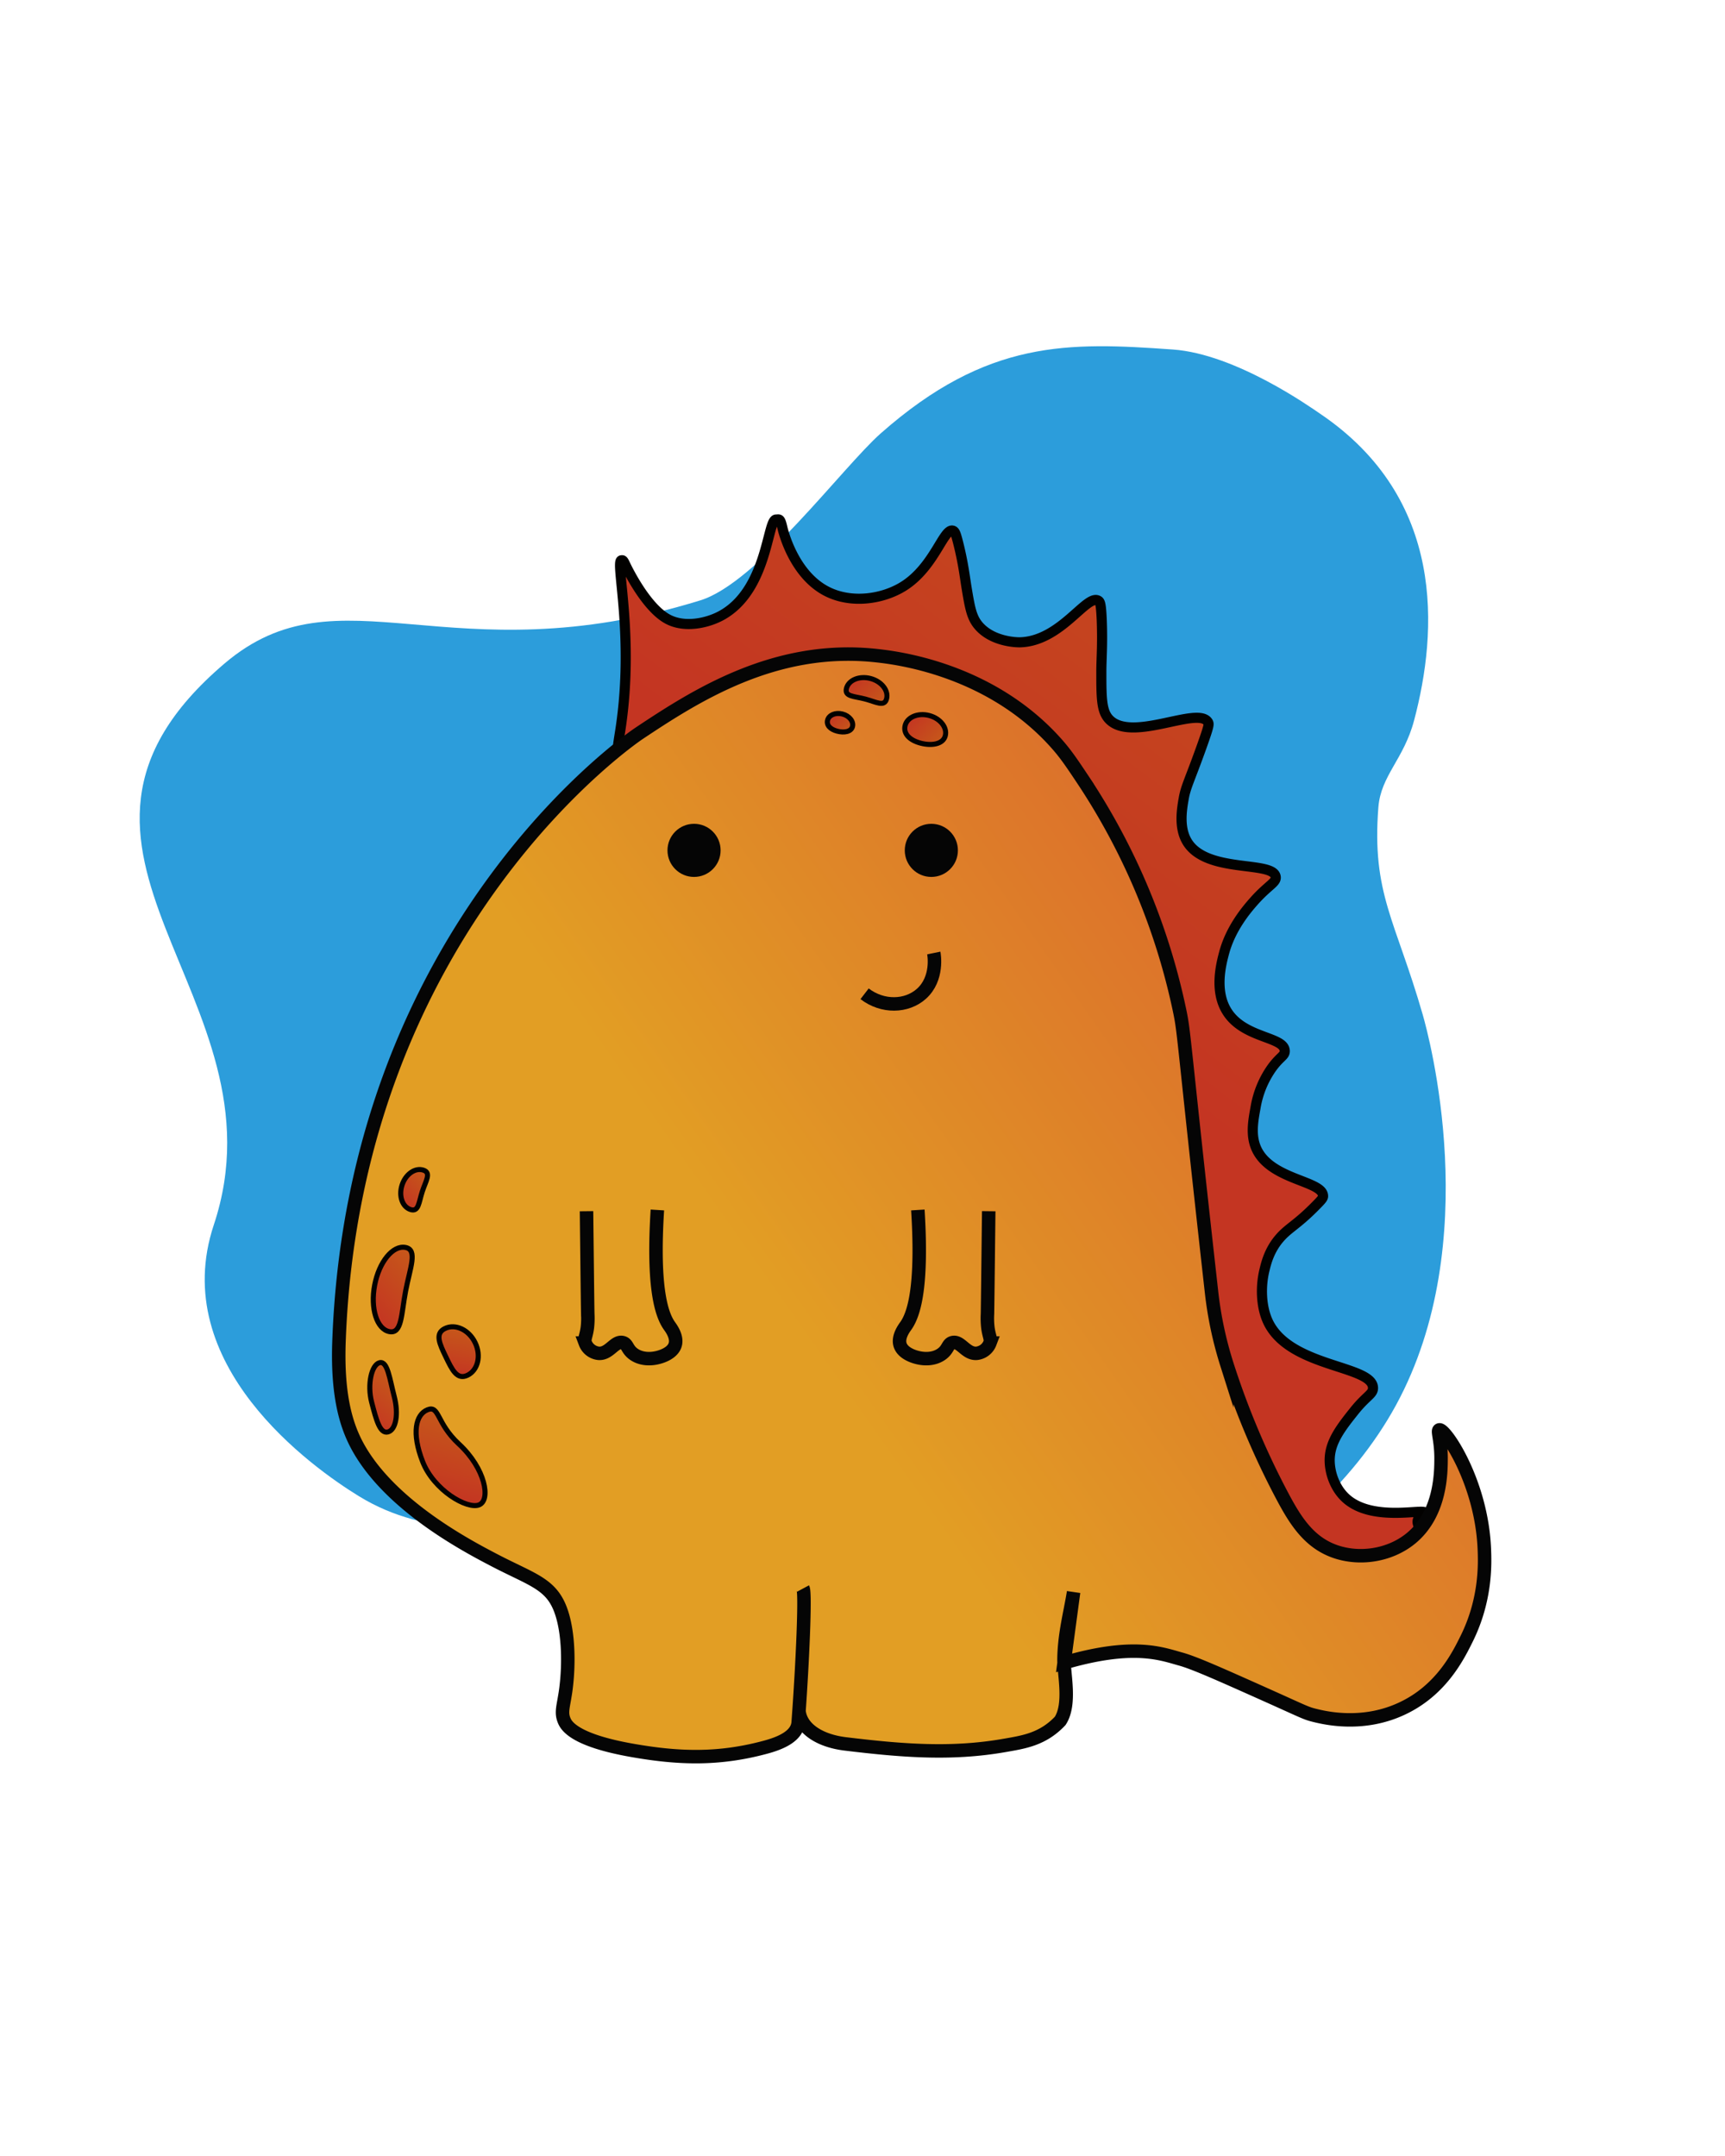 <svg xmlns="http://www.w3.org/2000/svg" xmlns:xlink="http://www.w3.org/1999/xlink" viewBox="0 0 1024 1280"><defs><style>.cls-1{fill:#2c9ddb;}.cls-10,.cls-11,.cls-2,.cls-4,.cls-5,.cls-6,.cls-7,.cls-8,.cls-9{stroke:#020100;}.cls-10,.cls-11,.cls-12,.cls-2,.cls-3,.cls-4,.cls-5,.cls-6,.cls-7,.cls-8,.cls-9{stroke-miterlimit:10;}.cls-2{stroke-width:6px;fill:url(#linear-gradient);}.cls-12,.cls-3{stroke:#050505;stroke-width:8px;}.cls-3{fill:url(#linear-gradient-2);}.cls-10,.cls-11,.cls-4,.cls-5,.cls-6,.cls-7,.cls-8,.cls-9{stroke-width:3px;}.cls-4{fill:url(#linear-gradient-3);}.cls-5{fill:url(#linear-gradient-4);}.cls-6{fill:url(#linear-gradient-5);}.cls-7{fill:url(#linear-gradient-6);}.cls-8{fill:url(#linear-gradient-7);}.cls-9{fill:url(#linear-gradient-8);}.cls-10{fill:url(#linear-gradient-9);}.cls-11{fill:url(#linear-gradient-10);}.cls-12{fill:none;}.cls-13{fill:#050505;}</style><linearGradient id="linear-gradient" x1="915.59" y1="217.58" x2="626.45" y2="599.64" gradientUnits="userSpaceOnUse"><stop offset="0" stop-color="#c6581a"/><stop offset="1" stop-color="#c43522"/></linearGradient><linearGradient id="linear-gradient-2" x1="864.93" y1="543.02" x2="308.83" y2="934.8" gradientUnits="userSpaceOnUse"><stop offset="0.11" stop-color="#db6a2c"/><stop offset="0.68" stop-color="#e29e24"/></linearGradient><linearGradient id="linear-gradient-3" x1="258.81" y1="745.61" x2="232.69" y2="780.13" gradientTransform="translate(136.47 -30.17) rotate(10.78)" xlink:href="#linear-gradient"/><linearGradient id="linear-gradient-4" x1="287.15" y1="749.94" x2="261.03" y2="784.46" gradientTransform="matrix(0.64, 0.21, -0.15, 0.46, 186.23, 296.16)" xlink:href="#linear-gradient"/><linearGradient id="linear-gradient-5" x1="268.72" y1="17.15" x2="242.6" y2="51.67" gradientTransform="matrix(-0.17, 0.65, -0.47, -0.12, 574.39, 248.94)" xlink:href="#linear-gradient"/><linearGradient id="linear-gradient-6" x1="287.84" y1="-63.88" x2="261.56" y2="-29.16" gradientTransform="matrix(-0.17, 0.65, -0.47, -0.12, 574.39, 248.94)" xlink:href="#linear-gradient"/><linearGradient id="linear-gradient-7" x1="295.79" y1="46.05" x2="279.49" y2="67.59" gradientTransform="matrix(-0.17, 0.65, -0.47, -0.12, 574.39, 248.94)" xlink:href="#linear-gradient"/><linearGradient id="linear-gradient-8" x1="242.77" y1="848.82" x2="213.37" y2="887.66" gradientTransform="translate(-260.6 139.71) rotate(-21.37)" xlink:href="#linear-gradient"/><linearGradient id="linear-gradient-9" x1="270.88" y1="783.83" x2="253.9" y2="806.27" gradientTransform="translate(-309.16 199.52) rotate(-25.67)" xlink:href="#linear-gradient"/><linearGradient id="linear-gradient-10" x1="229.92" y1="771.11" x2="209.96" y2="797.49" gradientTransform="matrix(0.69, -0.18, 0.32, 1.23, -175.3, -91.97)" xlink:href="#linear-gradient"/></defs><g id="Face"><path class="cls-1" d="M133.26,393.94c68.64-58.4,132.93,8.7,282.5-37.52,33.8-10.44,84.7-79.4,107.1-99.16,63.35-55.88,111.42-54.16,173.45-49.75,37.34,2.66,81.76,34.35,87.26,38.06,74.66,50.4,69.94,129.09,55.86,182.16-6.14,23.15-19.71,32.69-21.2,51.55-4,51.29,10.23,67.06,26.36,123.2,3.36,11.73,37,134.68-15.91,231.77-51.33,94.18-181.37,159-282.87,144.41-59.92-8.6-77.33-40.18-190.69-62.41-59.7-11.7-99.93-2.11-142.12-28-27.8-17.09-113.68-78.13-86.08-161.05C172.28,590.87,2.89,504.86,133.26,393.94Z"/><path class="cls-2" d="M368.37,432.65c8.34-55.31-3.34-99.56.51-100,.7-.08,1-.3,2.15,2.2.54,1.17,12,25.61,25.43,32.77,10,5.34,23.49,2.35,31.8-2.2,27.48-15.05,27.18-57,32.46-57,1.84,0,2.38-1,3.73,4.91.46,2,6.67,27.54,26.16,37.66,14.61,7.59,33.36,4.82,45.73-2.93,18.39-11.52,23.87-34.8,29.35-33,1.1.36,1.63,1.54,2.94,6.61,3.17,12.3,4.17,21.35,5.13,27.14,1.93,11.61,2.9,17.41,6.85,22.26,8.47,10.38,24,10.28,24.7,10.27,24.48-.51,39.75-29,46.71-24.7,1,.65,1.58,1.85,2,11.49.57,14.77-.26,23.47-.24,30.81,0,15.56.07,23.34,4.64,28.13,13.43,14.05,52.89-8.17,58.7,1.71.65,1.11.61,2.18-3.67,14.18-7.28,20.41-9.51,23.95-10.76,31.06-1.13,6.43-3,17.33,2,25.68,11.44,19.07,50.84,11.11,52.58,20.78.62,3.48-4.37,4.92-13,14.68-4,4.54-13.65,15.71-17.61,30.56-1.73,6.52-6.09,22.88,2,35.22,10.24,15.7,33.76,14.41,34,23,.08,3-2.8,3.26-7.82,10.27a56.93,56.93,0,0,0-9.54,23.47c-1.44,7.83-3,16.38.49,24.21,8.45,18.92,39.92,19,39.61,28.37,0,1.24-1.82,3-5.38,6.6-10.41,10.41-15.23,12.27-20.29,18.1-6.12,7-8.06,14.69-9,18.59-2.56,10.06-2.13,21.91,1.71,30.56,12.45,28,62.38,26.21,62.6,39.87.07,3.78-3.76,4.55-11,13.57-8,10-14.12,18-14.67,27.88-.47,8.41,3.08,19,10.88,25.18,16.16,12.83,45.39,4.77,45.73,7.54.12.93-3.25,1.3-4.24,4-1.31,3.63,3.2,6.74,4,10.59,1.56,7.52-11,18.34-21.28,22-22.26,8-48.24-12.56-56.49-19.07-31.06-24.52-57.57-72.67-77-220.83-12.54-95.49-6.64-114.46-27.14-162.86-14-33.07-33.83-78.08-82.9-106.38-13-7.51-65.21-35.25-121-19.81-48.66,13.45-80.55,54.27-91,45.49C365.36,448.48,366.85,442.72,368.37,432.65Z"/><path class="cls-3" d="M476.71,943.09c1.49,2.78-.24,43.77-2.89,79.48-.62,8.36-10.8,12.41-19.3,14.71-28.45,7.72-52.44,6.6-79.13,1.92-34.7-6.1-39.28-14.73-40.53-17.86-2-5-.36-8.18,1-18,2.17-16.08,1.76-37.68-4.35-50.62s-17.32-15.63-38-26.41c-15.71-8.2-60.58-31.61-80.34-66-6.71-11.7-13.18-29.28-11.94-63.83,8.9-248.33,178-361,178-361,33.57-22.35,80.84-52.87,141.13-46.22,10.51,1.16,66.61,7.35,106.39,51.73,5.91,6.59,9.49,12,16.65,22.74a393.78,393.78,0,0,1,56.81,136.09c2.13,10.17,2,11.41,9,76.66,3.94,36.44,7.39,67.43,10,90.78a223.44,223.44,0,0,0,9.05,42.6A477.57,477.57,0,0,0,761,887.82c7.53,14.21,15.49,27.32,30.76,33,14.53,5.41,32.8,3,45.6-7.34,18-14.58,18.06-39.17,18.09-47.69,0-10.76-2.4-16.39-1.08-16.87,3.25-1.19,25.17,30.73,26.77,70.8.36,8.79,1,30-10.49,53.18-5,10.09-15,30.52-38.36,41.45-23,10.82-45.06,5.77-52.11,4-4.77-1.17-5.92-1.92-25.33-10.64C724.58,994.16,709.26,987.3,701,985c-11.27-3.08-27.86-9.9-69.34,2.22l5.65-42c-2,12.46-5.54,25.12-5.7,40-.09,8.58,4.2,26.57-2.26,36.46-10.37,11-21.76,12.59-32.93,14.55-31.81,5.6-61.39,3.12-94.58-.89-15.17-1.82-26.28-9-27.5-19.28"/><path class="cls-4" d="M240.78,766.52c-2.63,13.8-2.16,25.48-9.62,24.06S219.77,776.82,222.4,763s10.81-23.83,18.27-22.41S243.4,752.72,240.78,766.52Z"/><path class="cls-5" d="M250.68,707.42c-2.1,6.46-2.11,12.25-7,10.67s-7.11-8.11-5-14.57,7.75-10.41,12.61-8.83S252.78,701,250.68,707.42Z"/><path class="cls-6" d="M513.54,415c-6.58-1.72-12.35-1.39-11.06-6.34s7.68-7.57,14.25-5.85,10.85,7.14,9.55,12.09S520.11,416.73,513.54,415Z"/><path class="cls-7" d="M546.55,441.22c-6.57-1.72-10.52-5.63-9.22-10.58s7.68-7.57,14.25-5.85,10.84,7.13,9.55,12.08S553.12,442.94,546.55,441.22Z"/><path class="cls-8" d="M497,434.1c-4.08-1.07-6.52-3.5-5.72-6.57s4.76-4.69,8.84-3.62,6.73,4.42,5.93,7.49S501.09,435.17,497,434.1Z"/><path class="cls-9" d="M272.36,857.25c15.9,14.68,19.09,33.43,12,36.2s-26.83-8.7-33.47-25.68-4.17-28,2.91-30.81S259,844.89,272.36,857.25Z"/><path class="cls-10" d="M282.07,797.19c3.69,7.67,1.64,16.3-4.56,19.29s-9.16-3.25-12.85-10.92-6.71-13.87-.5-16.85S278.39,789.52,282.07,797.19Z"/><path class="cls-11" d="M234,829c2.72,10.43,1.06,19.89-3.71,21.14s-6.95-7.22-9.67-17.65-.09-22.22,4.68-23.46S231.28,818.56,234,829Z"/><path class="cls-12" d="M348.17,719.08c.37,31.46.61,54.44.74,60.9a48.1,48.1,0,0,1-.25,8.31c-.71,5.21-2,6.58-1.22,9.05a9.54,9.54,0,0,0,7.82,6.11c6.46.58,9.58-7.6,14.43-6.35,3,.78,2.39,4.15,6.85,7.09,4.83,3.18,10.4,2.39,11.74,2.2,3.85-.55,10.83-2.79,12.47-7.83,1.57-4.82-2.43-10.09-3.42-11.49-5.4-7.63-9.79-25.48-7.1-68.72"/><path class="cls-12" d="M586.93,719.08c-.37,31.46-.62,54.44-.74,60.9a48.1,48.1,0,0,0,.25,8.31c.71,5.21,2,6.58,1.22,9.05a9.55,9.55,0,0,1-7.83,6.11c-6.45.58-9.58-7.6-14.42-6.35-3,.78-2.39,4.15-6.85,7.09-4.83,3.18-10.4,2.39-11.74,2.2-3.85-.55-10.83-2.79-12.47-7.83-1.58-4.82,2.43-10.09,3.42-11.49,5.4-7.63,9.79-25.48,7.09-68.72"/><path class="cls-12" d="M513.24,590c10.68,8.22,25,7.84,33.75,0,10.1-9.07,7.47-23.52,7.33-24.21"/><circle class="cls-13" cx="412" cy="504.86" r="15.77"/><circle class="cls-13" cx="552.86" cy="504.86" r="15.77"/></g></svg>